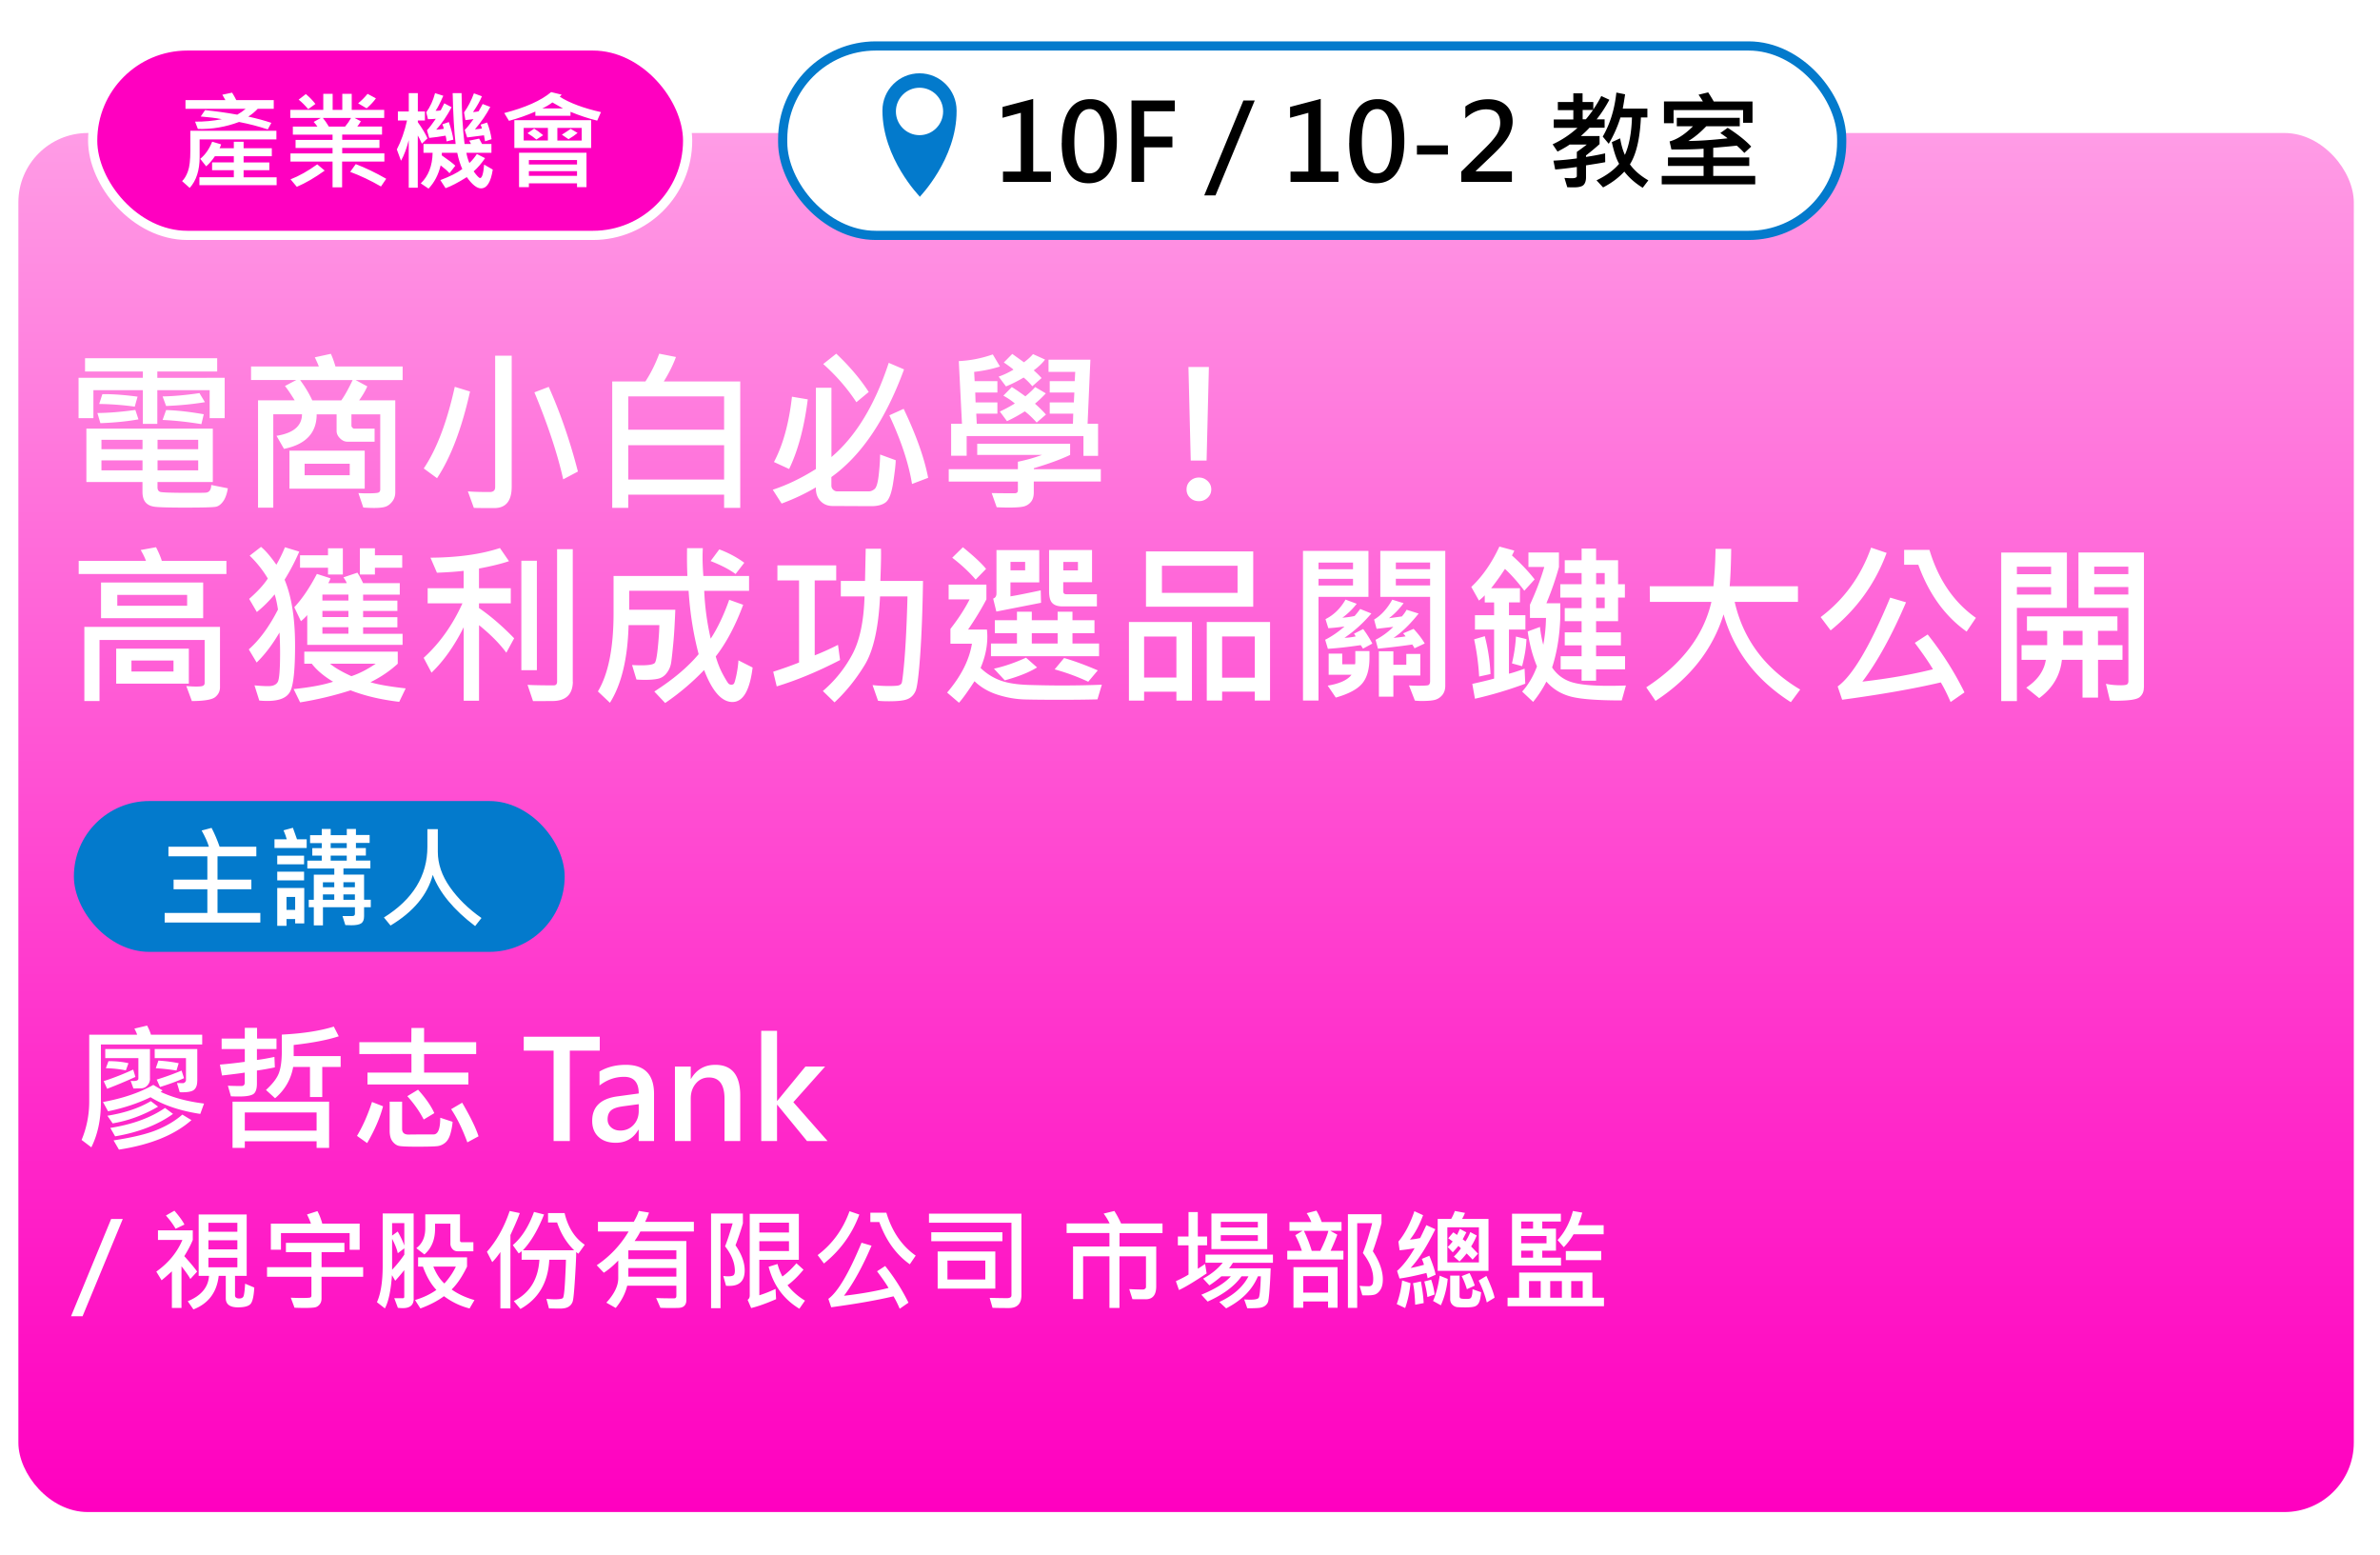 <svg id="_圖層_3" xmlns="http://www.w3.org/2000/svg" viewBox="0 0 518 338.26"><defs><linearGradient id="_未命名漸層_317" x1="254.15" y1="24.94" x2="254.15" y2="325.01" gradientUnits="userSpaceOnUse"><stop offset="0" stop-color="#ff9ce6"/><stop offset=".03" stop-color="#ff97e4"/><stop offset=".7" stop-color="#ff2bca"/><stop offset="1" stop-color="#ff00c0"/></linearGradient><filter id="drop-shadow-10" filterUnits="userSpaceOnUse"><feOffset dx="4" dy="4"/><feGaussianBlur result="blur" stdDeviation="2"/><feFlood flood-color="#000" flood-opacity=".4"/><feComposite in2="blur" operator="in"/><feComposite in="SourceGraphic"/></filter><style>.cls-1,.cls-3{fill:#037acc;stroke-width:0}.cls-3{fill:#fff}</style></defs><g style="filter:url(#drop-shadow-10)"><rect y="24.94" width="508.3" height="300.07" rx="15.1" ry="15.1" style="fill:url(#_未命名漸層_317);stroke-width:0"/><rect x="166.35" y="6" width="230.49" height="41.22" rx="20.27" ry="20.27" style="stroke-miterlimit:10;stroke-width:2px;fill:#fff;stroke:#037acc"/><path d="M224.73 35.58H214.3v-2.24h3.88V20.55l-3.98 1.08v-2.36l6.67-1.75v15.82h3.86v2.24Zm2.37-8.52c0-3.11.53-5.47 1.59-7.08 1.06-1.61 2.6-2.41 4.62-2.41 3.85 0 5.77 3.02 5.77 9.07 0 2.96-.53 5.24-1.58 6.84s-2.58 2.4-4.57 2.4-3.38-.75-4.37-2.26c-.98-1.51-1.48-3.69-1.48-6.55Zm2.73-.1c0 4.51 1.09 6.77 3.28 6.77s3.24-2.3 3.24-6.91-1.06-7.09-3.17-7.09c-2.23 0-3.35 2.41-3.35 7.23Zm21.86-6.74h-6.68v5.5h6.16v2.34h-6.16v7.51h-2.74V17.86h9.42v2.36Zm17.4-2.35-8.54 20.65h-2.45l8.52-20.65h2.47Zm18.22 17.71h-10.43v-2.24h3.88V20.55l-3.98 1.08v-2.36l6.67-1.75v15.82h3.86v2.24Zm2.36-8.52c0-3.11.53-5.47 1.59-7.08 1.06-1.61 2.6-2.41 4.62-2.41 3.85 0 5.77 3.02 5.77 9.07 0 2.96-.53 5.24-1.58 6.84s-2.58 2.4-4.57 2.4-3.38-.75-4.37-2.26c-.98-1.51-1.48-3.69-1.48-6.55Zm2.73-.1c0 4.51 1.09 6.77 3.28 6.77s3.24-2.3 3.24-6.91-1.06-7.09-3.17-7.09c-2.23 0-3.35 2.41-3.35 7.23Zm18.74 2.67h-6.75v-1.99h6.75v1.99Zm13.91 5.95h-11.01v-2.24l5.13-5.05c1.14-1.12 1.99-2.09 2.53-2.9.54-.82.82-1.7.82-2.66 0-1.96-1.04-2.94-3.11-2.94-1.55 0-3.05.65-4.48 1.96v-2.58c1.44-1.05 3.09-1.58 4.96-1.58 1.62 0 2.92.43 3.88 1.3.96.87 1.45 2.05 1.45 3.55 0 1.08-.31 2.16-.91 3.23-.61 1.07-1.67 2.34-3.19 3.8l-3.93 3.75v.06h7.87v2.32Zm21.24-17.9c-.82 1.55-1.75 2.98-2.79 4.29h1.74v1.83h-3.3c-.37.42-.99 1.02-1.88 1.81h4.08v1.75a50.8 50.8 0 0 1-2.95 2.46v.33c1.5-.23 2.89-.49 4.16-.78l.02 1.92c-.72.15-2.11.37-4.18.69v2.6c0 .72-.17 1.27-.51 1.64-.34.37-1.07.55-2.18.55-.4 0-.86-.01-1.39-.03l-.61-2.03c.68.05 1.22.07 1.62.07.72 0 1.07-.16 1.07-.47v-1.97c-2.19.3-3.76.48-4.71.54l-.38-1.92c1.81-.1 3.5-.26 5.09-.49v-1.42c.81-.56 1.53-1.09 2.17-1.6h-3.73c-.53.39-1.41.9-2.64 1.54l-1.07-1.59c1.94-.89 3.75-2.08 5.41-3.58h-5.16v-1.83h4.26v-2.03h-3.37V18.2h3.37v-1.9h2.01v1.9h2.34v1.62c.79-1.17 1.37-2.15 1.73-2.93l1.76.81Zm-3.58 2.25h-2.25v2.03h.69c.4-.45.92-1.13 1.57-2.03Zm12.05 15.31-1.23 1.62c-1.65-1.02-2.98-2.2-4-3.52-1.27 1.36-2.8 2.5-4.62 3.44l-1.43-1.54c2.15-1.04 3.79-2.24 4.92-3.6-.59-.99-1.12-2.56-1.59-4.71l1.81-.83c.24 1.42.58 2.62 1.03 3.6.92-2.04 1.44-4.75 1.54-8.15h-2.5c-.62 1.99-1.47 3.9-2.55 5.74l-1.31-1.57c1.59-2.73 2.58-5.92 2.97-9.58l1.9.38c-.15 1.04-.32 2.08-.51 3.11h5.36v1.92h-1.41c-.21 4.6-1 8.01-2.39 10.21.96 1.34 2.3 2.5 4.02 3.49Zm23.26.87h-20.35v-1.83h9.11v-2.17h-7.75v-1.85h7.75v-1.9c-1.9.14-4.23.19-7 .17l-.4-1.76c1.64-.43 3.34-1.53 5.1-3.3h-3.53v-1.83h13.7v1.83h-7.28c-1.35 1.41-2.65 2.48-3.91 3.21 2.29-.02 5.14-.21 8.53-.58-.21-.21-.74-.59-1.57-1.15l1.61-1.14c2.3 1.49 4.01 2.86 5.12 4.09l-1.5 1.38a20.82 20.82 0 0 0-1.64-1.59c-1.68.18-3.39.33-5.13.47v2.1h7.84v1.85h-7.84v2.17h9.14v1.83Zm-.58-13.39h-2.06v-2.77h-15.13v2.86h-2.09v-4.73h8.48c-.37-.61-.69-1.1-.96-1.47l2.1-.51c.31.46.72 1.13 1.22 1.99h8.43v4.64Z" style="stroke-width:0"/><path class="cls-1" d="M204.2 20.04c0-4.47-3.61-8.09-8.07-8.09s-8.07 3.62-8.07 8.09c0 10.41 8.07 18.67 8.07 18.67v.17s8.07-8.26 8.07-18.67v-.17Z"/><ellipse class="cls-3" cx="196.13" cy="20.25" rx="5.14" ry="5.16"/><rect x="16.17" y="6" width="129.49" height="41.22" rx="20.61" ry="20.61" style="fill:#ff00c0;stroke:#fff;stroke-miterlimit:10;stroke-width:2px"/><path class="cls-3" d="M56.16 26.33H39.45v3.84c0 2.89-.72 5.13-2.16 6.72l-1.66-1.48c.5-.46.92-1.17 1.27-2.12.35-.94.53-2.45.53-4.52v-4.31h18.73v1.85Zm-.58-6.65h-3.49c-.63.66-1.31 1.22-2.05 1.69 1.83.4 3.5.85 5.02 1.36l-.78 1.43c-1.96-.65-4.04-1.19-6.25-1.62-2.93 1.1-5.91 1.61-8.96 1.52l-.61-1.59c1.97.02 3.92-.16 5.83-.54-1.36-.26-2.9-.45-4.6-.58l.94-1.38c2.19.21 4.53.53 7.01.98.72-.41 1.32-.83 1.82-1.27H36.37v-1.89h8.69c-.21-.38-.43-.77-.67-1.18l2.13-.45c.32.51.62 1.05.91 1.62h8.15v1.89Zm.63 16.62H39.4v-1.73h7.49v-1.54h-4.73v-1.69h4.73v-1.35h-4.12c-.6.9-1.23 1.63-1.9 2.2l-1.29-1.63c1.1-.9 1.97-2.14 2.6-3.73l1.94.58c-.1.36-.21.64-.34.85h3.11v-1.41h2.13v1.41h6.14V30h-6.14v1.35h5.6v1.69h-5.6v1.54h7.19v1.73Zm23.43-5.15h-9.18v5.61h-2.08v-5.61h-9.16v-1.76h9.16V28.2h-8.05v-1.76h8.05V25.3h-8.64v-1.76h5.34c-.25-.37-.52-.71-.81-1.01l1.57-.87h-6.65v-1.75h7.17v-3.49h2.04v3.49h2.1v-3.49h2.05v3.49h7.07v1.75h-6.46l1.38.73c-.31.51-.56.89-.78 1.14h5.39v1.76h-8.67v1.14h8.11v1.76h-8.11v1.19h9.18v1.76Zm-12.97 1.97c-2.15 1.55-4.17 2.72-6.07 3.53l-1.36-1.63c1.84-.71 3.78-1.8 5.81-3.26l1.62 1.36Zm-2.02-14.5-1.57 1.13c-.68-.81-1.37-1.5-2.08-2.07l1.57-1.21c.83.7 1.52 1.42 2.08 2.15Zm7.77 3.04h-6.15c.45.55.88 1.17 1.3 1.88h3.54c.5-.59.94-1.22 1.3-1.88Zm7.64 13.24-1.14 1.68c-2.25-1.3-4.48-2.36-6.7-3.18l1.21-1.69c2.12.81 4.33 1.87 6.63 3.19Zm-2.25-17.49c-.43.63-1.1 1.36-2.01 2.17l-1.85-1.1c.72-.58 1.4-1.27 2.05-2.06l1.82.98Zm11.22 8.71-1.21 1.14c-.37-.82-.66-1.42-.89-1.78v11.36h-1.97V26.5c-.45 1.78-1.01 3.28-1.68 4.48l-.91-2.46c.94-1.81 1.68-3.91 2.22-6.3H82.6v-1.97h2.37v-3.99h1.97v3.99h1.54v1.97h-1.54v.37c.98 1.37 1.68 2.55 2.1 3.52Zm14.22 6.79c-.42 2.72-1.27 4.08-2.56 4.08-.9 0-1.93-.82-3.09-2.45-1.91 1.2-3.45 2-4.62 2.41l-1.14-1.76c2.13-.8 3.72-1.6 4.78-2.41-.44-.95-.81-2.13-1.1-3.53h-3.35l-.02.56c1.46 1 2.44 1.75 2.95 2.25l-1.27 1.63c-.41-.47-1.05-1.04-1.92-1.7-.5 2.06-1.38 3.74-2.64 5.05l-1.69-1.14c1.66-1.59 2.52-3.8 2.58-6.65h-1.99v-1.92h7c-.33-2.69-.54-6.38-.65-11.06h1.94c.05 4.24.26 7.92.65 11.06h1.38c-.05-.22-.17-.46-.38-.72l2.17-.45c.17.27.38.66.64 1.17h2.04v1.92h-5.45c.11.7.32 1.44.65 2.23.59-.56 1.14-1.21 1.63-1.97l1.78.9c-.77 1.15-1.6 2.11-2.48 2.88.7.97 1.17 1.45 1.4 1.45.43 0 .72-.98.88-2.93l1.88 1.09Zm-8.58-6.52-1.47.38c-.05-.54-.13-.96-.22-1.25-1.29.22-2.47.39-3.56.49l-.49-1.66c.48-.5 1.12-1.34 1.92-2.5-.71.06-1.28.09-1.7.09l-.38-1.5c.85-1.16 1.49-2.55 1.92-4.17l1.79.57c-.69 1.59-1.25 2.68-1.68 3.27.33.02.7 0 1.12-.09.15-.25.41-.77.78-1.54l1.59.85c-.98 1.86-2.09 3.49-3.35 4.89.5-.02 1.05-.09 1.65-.19-.05-.31-.15-.64-.31-.98l1.41-.49c.53 1.59.86 2.87.98 3.84Zm8.33-.11-1.43.47-.23-1.31c-1.36.19-2.58.35-3.66.47l-.54-1.63c.47-.43 1.11-1.22 1.92-2.37-.59.09-1.18.17-1.76.23l-.3-1.68c.84-1.15 1.56-2.53 2.15-4.15l1.74.64c-.4.99-1.05 2.14-1.94 3.44.46-.03.86-.08 1.21-.16.38-.64.68-1.17.89-1.6l1.66.64c-.79 1.56-1.91 3.18-3.34 4.87.33-.02.83-.07 1.52-.17-.07-.3-.16-.59-.29-.85l1.43-.46c.46 1.21.79 2.42.96 3.62Zm23.8-5.88-.82 1.85c-1.91-.47-3.85-1.11-5.81-1.92v.87h-7.65v-.92c-1.81.8-3.72 1.47-5.74 2.01l-1.03-1.69c4.61-1.19 8.01-2.71 10.21-4.56l2.29.56c-.16.2-.3.35-.42.45 2.17 1.37 5.16 2.49 8.98 3.35Zm-2.14 7.8h-16.71v-6.05h16.71v6.05Zm-1.01 8.52h-2.06v-.83h-10.48v.83h-2.14v-7.49h14.68v7.49Zm-8.4-10.15v-2.74h-5.27v2.74h5.27Zm-1.03-1.15-1.47.94c-.56-.47-1.21-.93-1.94-1.38l1.45-.98c.48.27 1.14.74 1.97 1.43Zm7.37 6.37v-.96h-10.48v.96h10.48Zm0 2.48v-1.03h-10.48v1.03h10.48Zm-3.06-14.68c-1.26-.7-2.02-1.14-2.3-1.3-.64.48-1.37.92-2.19 1.3h4.49Zm4.07 6.99v-2.74h-5.29v2.74h5.29Zm-.89-1.65c-.52.43-1.17.89-1.97 1.36l-1.45-.98c.91-.58 1.55-1 1.92-1.27l1.5.89Z"/></g><path class="cls-3" d="M48.9 90.99h-3.27V84.9H34.24v7.33h-3.15V84.9H20.33v6.09H17.1v-8.78h13.99v-1.37H18.51v-2.89h28.76v2.89H34.24v1.37H48.9v8.78Zm.69 15.27c-.21 1.24-.55 2.18-1.02 2.83-.47.65-.98 1.04-1.54 1.17s-2.84.19-6.85.19c-3.33 0-5.46-.06-6.41-.17s-1.64-.44-2.09-.97-.67-1.3-.67-2.29v-2.13H18.8V93.27h27.52v11.62H34.28v1.15c0 .52.19.85.58.99.39.14 2.6.21 6.63.21 1.73 0 2.81-.01 3.24-.04.43-.02.74-.19.94-.48.2-.3.3-.69.3-1.19l3.62.72ZM30.13 91.25c-2.36.43-5.12.71-8.28.83l-.65-2.21c2.5-.02 5.25-.25 8.26-.67l.67 2.04Zm-.19-4.94-.61 2.17a64.09 64.09 0 0 0-7.74-.58l.69-2.13c2.09-.04 4.64.14 7.66.54Zm1.08 11.43V95.7h-8.94v2.04h8.94Zm0 4.6v-2.17h-8.94v2.17h8.94Zm12.12-4.6V95.7h-8.85v2.04h8.85Zm0 4.6v-2.17h-8.85v2.17h8.85Zm1.45-14.83c-2.57.43-5.39.71-8.44.83l-.76-2.08c2.34-.04 5.01-.28 8.02-.72l1.19 1.97Zm-.24 2.63-.52 2.15c-3.02-.49-5.83-.8-8.44-.91l.76-2.15c2.25.05 4.98.35 8.2.91Zm43.27-7.44H77.4l2.54 1.37c-.4.93-.99 1.94-1.78 3.04h7.87v20.02c0 .74-.2 1.39-.61 1.94s-.88.93-1.4 1.14c-.53.21-1.4.32-2.61.32-.63 0-1.41-.03-2.34-.09l-1.06-3.15c.64.04 1.24.06 1.78.06 1.48 0 2.35-.06 2.6-.18s.37-.34.37-.68V90.16h-6.27v2.5c0 .11.07.24.2.39.14.15.26.22.37.22h4.47v2.84h-5.92c-.58 0-1.12-.25-1.61-.74-.5-.49-.74-1.03-.74-1.61v-3.6h-4.34c0 4.04-2.37 6.55-7.11 7.51l-1.63-2.84c3.67-.58 5.52-2.14 5.55-4.68h-6.25v20.32h-3.32V87.11h7.98c-.88-1.42-1.58-2.46-2.12-3.12l2.47-1.3h-9.85v-2.95h14.75c-.17-.47-.46-1.13-.87-1.99l3.49-.76c.33.71.67 1.62 1 2.75h14.62v2.95Zm-8.24 23.64H63v-8.28h16.38v8.28ZM76.75 82.7H65.32c1.05 1.42 1.94 2.89 2.65 4.42h6.31c.69-.95 1.52-2.42 2.47-4.42Zm-.63 20.71v-2.5H66.3v2.5h9.82ZM102.3 85.2c-1.81 8.08-4.2 14.36-7.18 18.85l-2.89-2.12c2.81-4.18 5.06-10.1 6.75-17.76l3.32 1.02Zm9.07 20.69c0 3.1-1.26 4.66-3.77 4.66s-3.9-.01-4.47-.04l-1.3-3.6c.96.1 2.55.15 4.75.15.79 0 1.19-.35 1.19-1.06V77.39h3.6v28.5Zm14.4-3.28-3.19 1.69c-1.25-5.57-3.34-11.88-6.27-18.93l3.12-1.19c2.54 5.69 4.65 11.83 6.35 18.42Zm35.34 7.9h-3.51v-2.88h-20.86v2.88h-3.49v-27.5h7.22c1.19-1.82 2.19-3.83 3.01-6.05l3.64.72c-.63 1.73-1.52 3.51-2.65 5.33h16.64v27.5ZM157.6 93.5v-7.25h-20.86v7.25h20.86Zm0 10.84v-7.46h-20.86v7.46h20.86Zm39.16-23.96c-4.01 10.94-9.28 18.74-15.81 23.42v1.86c0 .36.13.66.39.9s.55.36.87.36h6.87c.45 0 .88-.18 1.29-.53.41-.35.71-1.42.9-3.19.19-1.77.28-3.21.28-4.3l3.4 1.24c-.01.89-.19 2.49-.54 4.8-.35 2.31-.88 3.75-1.6 4.33s-1.8.87-3.22.87l-8.37-.04c-1.1 0-1.99-.37-2.68-1.12-.69-.75-1.01-1.73-.96-2.94-2.26 1.35-4.75 2.52-7.46 3.53l-1.93-3.01c3.1-1.01 6.23-2.52 9.39-4.51V84.37h3.38v15.08c5.31-4.5 9.46-11.34 12.47-20.5l3.34 1.43Zm-20.95 6.51c-.77 6.1-2.12 11.15-4.06 15.16l-3.3-1.52c1.97-3.71 3.27-8.45 3.92-14.21l3.45.58Zm13.27-1.6-2.69 2.23c-1.98-3.02-4.39-5.79-7.22-8.31l2.84-2.25c2.86 2.7 5.21 5.47 7.07 8.33Zm12.93 18.68-3.51 1.34c-.72-4.43-2.36-9.41-4.94-14.94l3.12-1.41c2.75 5.76 4.52 10.77 5.33 15.01Zm37.57.81H225v2.36c0 .85-.19 1.53-.58 2.02s-.88.83-1.48 1.01c-.6.18-1.73.27-3.39.27-.77 0-1.64-.02-2.62-.07l-1.09-3.08c.87.02 2.54.04 5.01.04.46 0 .69-.21.69-.63v-1.91h-15.05v-2.69h15.05v-1.63c1.88-.38 3.63-.88 5.25-1.48h-14.1v-2.43h20.22v2.43c-2.07.98-4.7 1.94-7.9 2.89v.22h14.58v2.69ZM239 99.2h-3.19v-4.32h-25.42v4.29h-3.38v-6.96h2.36l-.69-13.64c2.46-.11 4.93-.59 7.4-1.45l1.56 2.63c-1.77.56-3.64.95-5.62 1.17l.11 2.02h4.95v2.47h-4.82l.07 2.15h4.75v2.45h-4.6l.11 2.19h20.93l.07-2.19h-5.12v-2.45h5.25l.11-2.15h-5.36v-2.47h5.44l.11-2.02h-5.81v-2.65h9.11l-.61 13.93h2.28v7Zm-11.54-20.97c-.59.79-1.42 1.58-2.47 2.36.62.54 1.19 1.1 1.71 1.67l-2.02 1.78c-.63-.75-1.26-1.39-1.89-1.89-1.31.78-2.59 1.42-3.84 1.93l-1.6-2.13c1.1-.38 2.18-.89 3.23-1.52-.35-.32-1.05-.84-2.1-1.56l1.84-1.86 2.54 1.82c.83-.61 1.48-1.2 1.97-1.78l2.63 1.19Zm.19 11.97-2.02 1.74c-.95-1.05-1.81-1.86-2.58-2.43-1.32.84-2.62 1.55-3.88 2.13l-1.56-2.1c.92-.4 2-.98 3.27-1.74-.64-.57-1.48-1.14-2.5-1.71l1.84-1.87c.67.4 1.65 1.07 2.95 2.02 1.04-.88 1.75-1.55 2.13-2.02l2.32 1.37c-.73.8-1.52 1.55-2.36 2.25.85.74 1.65 1.53 2.39 2.36Zm33.29 13.71c.73 0 1.36.25 1.89.75.53.5.8 1.11.8 1.83s-.26 1.31-.78 1.81-1.16.75-1.91.75-1.41-.24-1.92-.73-.77-1.1-.77-1.83.26-1.34.79-1.84a2.7 2.7 0 0 1 1.9-.74Zm2.17-24.05-.5 20.35h-3.45l-.5-20.35h4.45ZM49.29 124.9H17.13v-2.86h14.64c-.24-.68-.62-1.47-1.15-2.36l3.34-.61c.58 1.13 1 2.12 1.26 2.97h14.06v2.86Zm-1.41 24.66c0 .85-.35 1.56-1.04 2.12-.69.56-2.39.85-5.08.87l-1.21-3.27c.85.07 1.57.11 2.15.11.8 0 1.31-.06 1.52-.19.21-.12.32-.31.32-.56v-9.39H21.66v13.29h-3.3V136.4h29.52v13.16Zm-3.66-15.05H21.99v-7.76h22.23v7.76Zm-3.12 14.25H25.29v-7.61H41.1v7.61Zm-.37-16.96v-2.36h-15.2v2.36h15.2Zm-2.97 14.32v-2.39h-9.15v2.39h9.15Zm27.37-26.1c-.85 2.02-1.92 4.06-3.19 6.12 1.52 3.65 2.28 8.42 2.28 14.32 0 5.21-.34 8.52-1.03 9.94s-2.36 2.12-5.02 2.12c-.63 0-1.21-.03-1.74-.09l-1.04-3.3c1.11.11 2.11.17 2.99.17 1.08 0 1.77-.32 2.1-.97.32-.65.48-2.76.48-6.32 0-1.37-.04-2.83-.13-4.38-1.55 2.65-3.2 4.82-4.97 6.53l-1.71-2.86c2.35-2.08 4.47-4.97 6.35-8.67-.21-1.36-.45-2.46-.72-3.3-1.27 1.52-2.57 2.8-3.88 3.84l-1.67-2.86c1.78-1.55 3.14-3.02 4.06-4.43a23.786 23.786 0 0 0-3.95-4.97l2.47-1.91c.92.73 2.03 2.02 3.34 3.88.69-1.19 1.32-2.46 1.87-3.8l3.12.95Zm23.17 29.76-1.41 2.93c-4.01-.47-7.54-1.31-10.59-2.5a75.07 75.07 0 0 1-10.98 2.62l-1.41-2.89c3.59-.37 6.45-.9 8.59-1.6-2-1.2-3.55-2.5-4.64-3.92h-1.63v-2.62h20.34v2.62c-1.69 1.56-3.67 2.9-5.94 4.03 1.65.51 4.21.95 7.68 1.34Zm-.69-9.46H66.87v-6.49c-.37.45-.83.89-1.37 1.34l-1.45-3.04c1.71-1.82 3.35-4.24 4.92-7.25l2.95.95c-.12.41-.28.76-.48 1.06h4.03c-.12-.35-.37-.77-.72-1.26l3.04-1.02c.41.63.82 1.39 1.24 2.28h7.98v2.5h-7.98v1.3h7.46v2.25h-7.46v1.35h7.46v2.21h-7.46v1.41h8.59v2.43ZM74.62 119.3v5.71h-3.23v-1.48H65.3v-2.71h6.09v-1.52h3.23Zm1.21 11.37v-1.3h-5.66v1.3h5.66Zm0 3.6v-1.35h-5.66v1.35h5.66Zm0 3.62v-1.41h-5.66v1.41h5.66Zm5.94 6.53h-9.93c.98.84 2.52 1.74 4.64 2.71 1.69-.56 3.46-1.46 5.29-2.71Zm5.77-20.89H81.6v1.48h-3.27v-5.71h3.27v1.52h5.94v2.71Zm24.37 15.34-1.71 3.15c-1.5-2.02-3.48-4.01-5.94-5.99v16.44h-3.34v-15.99c-2.03 4.06-4.36 7.35-7 9.89l-1.71-3.23c3.49-3.18 6.3-7.13 8.44-11.86h-7.57V128h7.83v-3.79c-1.6.19-3.53.32-5.81.41l-1.41-3.27c5.95-.04 10.99-.74 15.12-2.1l1.97 2.86c-1.66.56-3.83 1.09-6.53 1.6V128h6.92v3.28h-6.92v1.02c2.52 1.73 5.07 3.92 7.64 6.57Zm4.94 6.96h-3.38v-23.82h3.38v23.82Zm7.83 2.54c-.05 2.73-1.51 4.13-4.38 4.17l-4.29.02-1.19-3.54c1.22.07 3.13.11 5.71.11.48 0 .72-.28.72-.83v-28.8h3.41v28.87Zm39.13-3.15c-.62 5.02-2.08 7.53-4.4 7.53s-4.4-2.32-6.16-6.96a53.319 53.319 0 0 1-8.48 7.18l-2.36-2.5c4.11-2.63 7.32-5.34 9.65-8.13-1.15-4.35-1.88-8.96-2.19-13.8h-12.93v4.14h10.04c-.12 3.12-.27 5.56-.44 7.32s-.31 3.1-.44 4.01c-.12.91-.44 1.71-.96 2.39-.51.69-1.14 1.11-1.88 1.28s-1.7.25-2.88.25c-.59 0-1.21-.02-1.86-.07l-.95-3.15c.77.04 1.42.06 1.97.06 1.79 0 2.8-.2 3.03-.6.23-.4.44-1.54.62-3.4.19-1.87.29-3.45.32-4.75h-6.7c-.19 7.26-1.54 12.9-4.06 16.9l-2.62-2.47c2.28-3.8 3.41-9.48 3.41-17.03v-8.09h16.07c-.09-2.03-.11-4.04-.07-6.05h3.43c-.04.63-.06 1.29-.06 1.99 0 1.2.06 2.55.17 4.06h9.95v3.23h-9.76c.15 3.48.62 6.95 1.41 10.41 1.48-2.25 2.83-5.07 4.03-8.46l3.04 1.09c-1.68 4.53-3.67 8.28-5.97 11.24.43 1.5.97 2.84 1.62 4.02.65 1.18 1.06 1.83 1.23 1.95.17.12.36.18.56.18.22 0 .4-.07.53-.21.13-.14.31-.76.55-1.86.23-1.1.38-2.18.45-3.23l3.08 1.56Zm-1.82-22.77-1.89 2.45c-1.39-1.01-3.2-1.95-5.44-2.82l1.89-2.54c2.04.77 3.85 1.74 5.44 2.91Zm20.85 21.17c-4.81 2.49-9.41 4.4-13.79 5.73l-.76-3.19c2.04-.66 3.92-1.32 5.62-2v-17.87h-4.71v-3.27H182v3.27h-4.68v16.31c1.52-.59 3.21-1.35 5.07-2.28l.45 3.3Zm18.05-17.22c-.09 6.12-.29 11.45-.6 15.97-.32 4.52-.66 7.19-1.03 8.01s-.93 1.39-1.69 1.72c-.75.33-2.11.49-4.06.49-1.14 0-1.94-.04-2.41-.11l-1.19-3.41c1.26.14 2.42.2 3.49.2 1.22 0 1.98-.05 2.25-.15.28-.1.47-.25.58-.45s.27-1.39.48-3.56c.21-2.17.38-4.62.51-7.36.13-2.73.23-5.39.29-7.98h-5.97c-.33 6.88-1.46 11.88-3.38 14.99-1.92 3.12-4.09 5.81-6.53 8.07l-2.54-2.47c2.61-2.23 4.74-4.86 6.38-7.91 1.65-3.05 2.54-7.28 2.69-12.68H183v-3.36h5.27l.15-7.01h3.32c.05 1.25 0 3.59-.13 7.01h9.28Zm38.92 22.59-.95 3.19c-2.45.06-5.12.09-8.02.09-3.14 0-5.71-.02-7.7-.07-1.99-.05-3.98-.39-5.97-1.02s-3.68-1.61-5.07-2.95c-1.5 2.29-2.62 3.85-3.38 4.68l-2.58-2.21c3.02-3.53 4.82-7.07 5.4-10.63h-4.68v-3.23c1.76-2.26 3.15-4.4 4.17-6.42h-4.56v-3.21h8.22v3.21c-1.1 2.1-2.43 4.29-3.99 6.57h4.1c.06.5.09 1.01.09 1.54 0 2.25-.49 4.52-1.47 6.81 1.19 1.16 2.57 2.05 4.14 2.66 1.57.61 3.69.96 6.35 1.04 2.67.08 5.06.12 7.17.12 3.09 0 5.99-.06 8.7-.17Zm-25.2-25.2-2.26 2.32c-1.4-1.63-3.1-3.22-5.1-4.75l2.32-2.28c2.41 1.95 4.09 3.53 5.05 4.71Zm24.6 19h-23.53v-2.76h5.66v-2.25h-4.82v-2.82h4.82v-1.86h3.23v1.86h5.62v-1.86h3.23v1.86h4.79v2.82h-4.79v2.25h5.79v2.76Zm-12.62-11.63-9.74 1.91-.69-2.82c.48-.16.72-.54.72-1.13v-9.43h9.31v7.03h-6.27v3.04c.96-.14 3.16-.57 6.59-1.3l.07 2.69Zm-.87 14.06c-1.67 1.05-4.01 1.99-7.03 2.82l-2.36-2.54c2.24-.49 4.56-1.29 6.98-2.39l2.41 2.12Zm-2.6-21.12v-1.84h-3.19v1.84h3.19Zm7.07 15.92v-2.25h-5.62v2.25h5.62Zm8.55-8.07h-7.48c-.99 0-1.73-.23-2.21-.71-.48-.47-.72-1.34-.72-2.6v-8.96h9.35v7h-6.27v1.97c0 .43.22.65.65.65h6.68v2.65Zm.19 13.92-2.08 2.47a45.825 45.825 0 0 0-7.31-2.69l2.06-2.47c2.12.61 4.56 1.5 7.33 2.69Zm-4.32-21.76v-1.84h-3.19v1.84h3.19Zm24.81 28.33h-3.38v-1.93h-7.03v1.93h-3.3v-17.09h13.71v17.09Zm-3.38-5.01v-8.92h-7.03v8.92h7.03Zm16.72-15.42h-23.34v-12.02h23.34v12.02Zm-3.41-3.01v-5.9h-16.46v5.9h16.46Zm7.07 23.43h-3.32v-1.93h-7.11v1.93h-3.34v-17.09h13.77v17.09Zm-3.32-4.97v-8.96h-7.11v8.96h7.11Zm24.74-17.59h-10.87v22.56h-3.38v-32.56h14.25v10Zm-3.36-6.01v-1.45h-7.51v1.45h7.51Zm0 3.54v-1.45h-7.51v1.45h7.51Zm4.19 12.65-2.02 1.09c-.17-.28-.34-.54-.5-.76-2.75.41-5.13.67-7.14.8l-.59-1.97c1.42-.72 2.83-1.68 4.21-2.89-1.4.2-2.57.32-3.53.37l-.61-1.97c1.79-.89 3.25-2.31 4.36-4.25l2.43.91c-.88 1.14-1.92 2.15-3.12 3.04 1.13-.1 2.02-.23 2.67-.39.43-.48.83-.99 1.21-1.52l2.43.98c-1.77 2.09-3.72 3.85-5.84 5.29.66 0 1.47-.1 2.43-.3-.14-.26-.26-.45-.37-.58l2-1.02c.77 1.03 1.43 2.08 1.99 3.15Zm-.61 3.08c0 2.47-.53 4.34-1.58 5.59-1.05 1.26-2.97 2.28-5.75 3.07l-1.76-2.6c2.57-.42 4.3-1.21 5.18-2.36h-4.97v-4.6h2.95v2.32h2.78c.05-.11.07-.33.07-.67v-2.21h3.08v1.45Zm12.04-3.12-2.25 1.06c-.06-.19-.22-.46-.48-.83-1.73.27-4.22.58-7.46.91l-.52-1.93c1.45-.75 2.73-1.69 3.86-2.82l-3.64.43-.54-2.02c1.52-.9 2.84-2.34 3.95-4.32l2.47.76c-1.01 1.35-2.08 2.44-3.19 3.27 1.42-.19 2.36-.32 2.82-.39.46-.54.8-1.03 1.02-1.45l2.62.83c-1.91 2.38-3.72 4.14-5.46 5.29 1.21-.12 2.08-.23 2.62-.33-.15-.22-.33-.44-.54-.65l2.28-.98c1.05 1.13 1.86 2.19 2.43 3.19Zm-.98 6.98h-5.86v4.6h-3.15v-9.87h3.15v2.93h2.82v-2.36h3.04v4.69Zm5.44 2.21c0 .79-.2 1.44-.59 1.96-.4.51-.89.87-1.48 1.07-.59.2-1.61.3-3.07.3-.57 0-1.06-.03-1.48-.09l-1.28-3.3c.64.05 1.36.07 2.15.07.93 0 1.57-.03 1.92-.09.35-.06.53-.38.53-.96v-18.28h-10.84v-10h14.14v29.33Zm-3.3-25.35v-1.45h-7.46v1.45h7.46Zm0 3.54v-1.45h-7.46v1.45h7.46Zm22.75-1.32-2.25 2.47c-1.34-1.79-2.74-3.38-4.21-4.75-.93 1.44-1.93 2.84-3.01 4.21h6.27v3.08h-2.39v2.78H332v3.12h-3.58v9.61c.75-.17 1.89-.54 3.4-1.09l.15 3.27a86.692 86.692 0 0 1-10.95 3.27l-.58-3.23c2.05-.46 3.64-.84 4.75-1.15v-10.67h-4.17v-3.12h4.17v-2.78h-2.04v-1.56c-.26.3-.68.68-1.26 1.15l-1.67-2.97c2.4-2.25 4.44-5.18 6.12-8.78l3.23.87c-.05.21-.22.56-.5 1.06 1.98 1.77 3.62 3.51 4.94 5.21Zm-9.61 20.6-2.47.54c-.16-2.8-.53-5.49-1.09-8.09l2.32-.69c.72 2.78 1.13 5.53 1.24 8.24Zm7.83-7.61c-.06 1.76-.38 3.72-.95 5.9l-2.21-.61c.47-1.97.76-3.92.87-5.84l2.28.56Zm21.65 10.08-.91 3.27c-5.29 0-9.01-.28-11.13-.85-2.13-.57-3.88-1.65-5.27-3.25a25.15 25.15 0 0 1-2.89 4.42l-2.39-2.25c1.35-1.48 2.42-3.31 3.23-5.47-.95-2.29-1.63-4.82-2.02-7.61l2.67-.98c.15 1.39.39 2.68.72 3.88.36-1.92.56-3.87.59-5.84h-3.49v-2.89c1.29-2.78 2.33-5.52 3.12-8.2h-3.45v-3.15h6.64v3.15c-.68 2.51-1.59 5.15-2.73 7.9h3.02v3.19c-.14 3.97-.73 7.56-1.78 10.78 1.03 1.53 2.4 2.58 4.13 3.15 1.73.56 4.44.84 8.14.84 1.24 0 2.5-.02 3.8-.07Zm-.19-3.49h-6.31v2.47h-3.15v-2.47h-4.56v-2.86h4.56v-2.36h-3.67v-2.84h3.67v-2.43h-3.67v-2.82h3.67v-2.32h-4.64v-2.89h4.64v-2.43h-3.67v-2.8h3.67v-2.54h3.15v2.54h4.79v5.23h1.48v2.89h-1.48v5.14h-4.79v2.43h5.4v2.84h-5.4v2.36h6.31v2.86Zm-4.43-18.52v-2.43h-1.87v2.43h1.87Zm0 5.21v-2.32h-1.87v2.32h1.87Zm42.55 17.7-2.04 2.75c-7.51-4.79-12.39-11.16-14.64-19.11-2.36 7.64-7.3 13.92-14.81 18.83l-2.02-2.95c7.76-5.06 12.48-11.26 14.18-18.59H359.1l-.04-3.41h13.86c.27-2.66.43-5.37.46-8.13h3.41c-.04 3.3-.15 6.01-.33 8.13h14.86v3.41h-13.77c1.86 8.16 6.61 14.52 14.25 19.07Zm18.81-29.74c-2.47 6.69-6.54 12.31-12.19 16.87l-2.17-2.89c5.08-3.82 8.75-8.86 10.98-15.12l3.38 1.15Zm16.94 30.36-3.02 2.1c-.71-1.66-1.42-3.08-2.13-4.27-5.85 1.37-13.01 2.63-21.47 3.77l-.98-2.89c3.25-2.35 7.06-8.79 11.43-19.33l3.45 1.02c-3.08 7.21-6.25 12.96-9.5 17.26 5.7-.66 10.82-1.55 15.36-2.69-.77-1.32-2.08-3.24-3.95-5.75l2.8-1.82c3.15 3.96 5.83 8.16 8.02 12.62Zm2.49-16.22-2.02 2.99c-4.7-3.33-8.21-8.18-10.52-14.55h-3.08v-3.23h5.51c1.94 6.48 5.31 11.41 10.11 14.79Zm19.79-2.17h-10.87v20.28h-3.41v-32.32h14.29v12.04Zm-3.43-7.33v-1.63h-7.44v1.63h7.44Zm0 4.43v-1.63h-7.44v1.63h7.44Zm15.55 14.21h-5.33v8.22h-3.38v-8.22h-4.49c-.36 3.39-2 6.17-4.94 8.33l-2.82-2.28c2.46-1.62 3.88-3.64 4.27-6.05h-5.29v-3.19h5.58v-3.12h-4.4v-3.15h19.69v3.15h-4.23v3.12h5.33v3.19Zm-8.7-3.19v-3.12h-4.21v3.12h4.21Zm13.34 9.24c0 .85-.3 1.54-.91 2.06-.61.52-2.31.78-5.1.78-.52 0-.98-.01-1.37-.04l-.87-3.64c.92.21 2 .32 3.27.32.68 0 1.12-.06 1.32-.19.2-.12.3-.38.3-.78v-15.88h-10.87v-12.04h14.25v29.41Zm-3.38-24.7v-1.63h-7.42v1.63h7.42Zm0 4.43v-1.63h-7.42v1.63h7.42ZM44.01 227.27H21.96v12.64c0 3.69-.69 6.94-2.08 9.74l-2.12-1.61c1.1-2.64 1.66-5.44 1.66-8.41v-14.49h10.43c-.12-.36-.32-.8-.6-1.32l2.77-.66c.38.72.66 1.38.83 1.98h11.16v2.12Zm.4 12.85-.82 2.26c-4.38-.67-7.98-1.88-10.83-3.63-2.77 1.34-5.85 2.36-9.24 3.06l-1.11-2.02c4.33-.79 7.98-2.03 10.96-3.72l2.01 1.2c-.08.09-.22.19-.42.31 2.62 1.24 5.77 2.09 9.46 2.55Zm-14.94-5.79a101.96 101.96 0 0 1-6.15 2.58l-.75-1.66c2.26-.74 4.39-1.58 6.42-2.52l.48 1.6Zm3.18.38c0 .58-.19 1.07-.58 1.49s-.87.62-1.46.62l-1.57.03-.6-1.66c.25.02.46.03.63.03.7 0 1.05-.18 1.05-.54v-4.44h-7.21v-1.98h9.73v6.45Zm-4.69-3.35-.57 1.55c-1.42-.29-2.87-.45-4.35-.47l.57-1.54c1.64 0 3.09.15 4.35.45Zm6.43 9.45c-3.15 1.84-6.45 3.05-9.87 3.63l-1.14-1.66c3.78-.62 6.93-1.67 9.45-3.18l1.57 1.2Zm3.27 1.57c-3.36 2.4-7.56 4.03-12.6 4.88l-1.05-1.83c4.81-.76 8.78-2.21 11.91-4.35l1.74 1.3Zm4.01 1.35c-3.64 3.22-8.9 5.36-15.78 6.42l-1.17-2.01c4.08-.62 7.22-1.37 9.41-2.27s4.05-2.01 5.56-3.34l1.98 1.2Zm1.26-8.53c0 .92-.24 1.57-.73 1.96s-1.51.56-3.08.5l-.6-2.01c.21.02.66.03 1.35.03.13 0 .26-.07.4-.21s.21-.29.21-.45v-4.78h-6.81v-1.98h9.27v6.93Zm-4.04-3.84-.48 1.58c-1.48-.24-2.98-.41-4.5-.5l.57-1.66c1.52.09 2.99.28 4.41.57Zm1.17 3.24c-1.55.69-3.3 1.33-5.23 1.92l-.72-1.61c2.01-.62 3.81-1.28 5.41-1.96l.54 1.66Zm20.09-6.33h-4.23v2.37c1.02-.12 2.29-.34 3.81-.66l.09 2.27c-1.3.28-2.6.51-3.9.69v2.8c0 1.22-.27 2-.81 2.34s-1.57.51-3.08.51c-.54 0-1.13-.01-1.77-.04l-.66-2.3c1.01.04 1.98.06 2.92.06.5 0 .75-.25.75-.75v-2.17c-.91.15-2.56.36-4.95.63l-.45-2.37c1.69-.14 3.49-.34 5.41-.6v-2.78h-5.04v-2.29h5.04v-2.33h2.67v2.33h4.23v2.29Zm11.48 21.5h-2.72v-1.44H53.28v1.44h-2.67v-10.05h21.02v10.05Zm-2.72-3.75v-3.96H53.28v3.96h15.63Zm5.24-13.86h-4.01v6.55h-2.67v-6.55h-3.66c-.49 2.72-1.8 5-3.94 6.81l-1.98-1.8c1.47-1.35 2.42-2.59 2.83-3.73s.62-2.73.62-4.78v-3.54c4.59-.23 8.36-.82 11.31-1.74l1.08 2.11c-2.44.8-5.71 1.43-9.81 1.89v2.42h10.22v2.37Zm9.22 8.56c-.66 2.51-1.82 5.18-3.46 8.01l-2.21-1.57c1.25-2.07 2.34-4.53 3.27-7.38l2.4.94Zm20.27-11.37H92.3v4.04h9.64v2.58H79.98v-2.58h9.57v-4.04H78.21v-2.58h11.31l.03-3.09h2.75v3.09h11.34v2.58Zm-5.13 14.75c-.07.86-.23 1.73-.48 2.6s-.62 1.52-1.11 1.93-1.03.66-1.65.75-2.14.13-4.58.13c-2.08 0-3.37-.06-3.88-.18s-.97-.44-1.38-.97-.62-1.31-.62-2.34v-6.3h2.71v5.92c0 .84.49 1.25 1.46 1.23s2.77-.03 5.38-.03c.98 0 1.46-1.21 1.46-3.63l2.7.89Zm-3.98-1.89-2.31 1.39c-.9-1.75-2.09-3.44-3.57-5.08l2.34-1.41c1.65 1.82 2.83 3.52 3.54 5.1Zm9.62 5.04-2.43 1.32c-1.08-2.93-2.26-5.34-3.53-7.22l2.4-1.41c1.81 3.09 2.99 5.52 3.56 7.31Zm26.39-18.64h-6.52v19.67h-3.53v-19.67h-6.5v-3.02h16.55v3.02Zm-.06 4.55c1.65-.98 3.56-1.46 5.73-1.46 4.09 0 6.14 2.11 6.14 6.34v10.24h-3.34v-2.46h-.07c-1.1 1.89-2.74 2.84-4.92 2.84-1.59 0-2.84-.43-3.76-1.29s-1.37-2.02-1.37-3.47c0-3.05 1.81-4.82 5.43-5.33l4.7-.64c0-2.41-1.06-3.62-3.18-3.62-1.94 0-3.73.63-5.36 1.89v-3.03Zm4.97 7.59c-1.17.16-2 .45-2.48.89s-.73 1.08-.73 1.93c0 .71.26 1.3.78 1.75s1.18.68 1.99.68c1.15 0 2.11-.41 2.87-1.22s1.14-1.84 1.14-3.08v-1.44l-3.57.48Zm25.67 7.53h-3.43v-9.16c0-3.12-1.13-4.67-3.4-4.67-1.14 0-2.09.43-2.83 1.3s-1.12 1.96-1.12 3.29v9.24h-3.44v-16.2h3.44v2.65h.07c1.2-2.02 2.96-3.03 5.27-3.03 3.62 0 5.43 2.23 5.43 6.68v9.9Zm18.99 0h-4.47l-6.45-7.87h-.07v7.87h-3.44V224.3h3.44v15.22h.07l6.11-7.44h4.28l-6.91 7.75 7.44 8.45ZM26.72 265.25l-8.75 21.16h-2.51l8.73-21.16h2.53Zm16.19 11.44-1.49 1.61c-.27-.55-.91-1.47-1.92-2.77v9.07h-2.09v-7.97c-1.09.99-1.84 1.64-2.24 1.95l-1.15-1.89c2.65-1.88 4.54-4.18 5.68-6.89h-5.32v-2.09h7.58v2.09c-.43 1.06-1.05 2.24-1.85 3.53 1.4 1.55 2.33 2.68 2.79 3.36Zm-2.77-10.23-1.92.91c-.55-.96-1.25-1.92-2.11-2.88l1.85-1.05c1.07 1.24 1.8 2.25 2.18 3.02Zm15.2 13.71c-.1 1.87-.37 3.05-.8 3.55s-1.35.75-2.76.75c-1.76 0-2.64-.67-2.64-2v-4.85H47.6c-.41 3.59-2.24 6.03-5.5 7.3l-1.24-1.78c2.93-1.2 4.47-3.04 4.63-5.52h-2.25v-13.36h10.45v13.36h-2.54v4.21c0 .48.31.71.93.71.41 0 .7-.12.87-.38s.3-1.2.4-2.84l1.99.84Zm-3.68-12.15v-1.95h-6.3v1.95h6.3Zm0 3.84v-1.99h-6.3v1.99h6.3Zm0 3.89v-2.06h-6.3v2.06h6.3Zm27.37 2.06h-9.05v4.75c0 .52-.14.94-.42 1.28s-.61.55-.98.63-1.16.13-2.36.13c-.72 0-1.43-.02-2.12-.05l-.81-2.18c.76.04 1.49.06 2.19.06 1.2 0 1.89-.03 2.05-.1s.25-.2.25-.39v-4.12h-9.66v-2.09h9.66v-3.27h-5.55v-2.02h12.73v2.02h-4.97v3.27h9.05v2.09Zm-.74-5.86H76.1v-3.64H61.15v3.62h-2.2v-5.68h8.73c-.16-.48-.44-1.14-.86-1.99l2.27-.73c.45.86.8 1.77 1.05 2.72h8.14v5.71Zm11.75 10.66c0 1.35-.79 2.03-2.36 2.03-.34 0-.7-.02-1.08-.06l-.79-2.11c.29.02.9.02 1.84.02.23 0 .34-.11.34-.33v-5.79c-.73.92-1.39 1.69-1.97 2.31l-.71-1.21c-.24 3.36-.75 5.77-1.54 7.23l-1.73-1.35c.84-1.85 1.25-4.5 1.25-7.95v-11.36h6.74v18.55ZM88 271.02v-4.88h-2.66v2.72l1.22-.89c.63 1.12 1.11 2.13 1.44 3.05Zm0 1.97v-1.37l-1.42 1.07c-.21-.91-.62-1.96-1.24-3.13v6.73c.99-1.04 1.88-2.14 2.66-3.29Zm15.27 9.89-1.07 1.83c-1.99-.5-3.85-1.39-5.57-2.67-1.38 1.03-3.09 1.92-5.13 2.67l-1.17-1.83c1.73-.51 3.28-1.24 4.65-2.2-1.18-1.25-2.16-2.94-2.93-5.07H91v-2.02h10.65v2.02c-1.02 2.12-2.13 3.78-3.35 4.97 1.37.98 3.02 1.75 4.97 2.31Zm-.25-10.61h-3.41c-.47 0-.85-.17-1.14-.5s-.44-.72-.44-1.16v-4.34h-3.34v1.08c0 2.4-.77 4.27-2.32 5.61l-1.76-1.37c1.3-.97 1.95-2.41 1.95-4.31v-3.05h7.56v5.68c0 .26.13.39.39.39h2.52v1.97Zm-3.8 3.33h-4.91c.66 1.6 1.46 2.83 2.41 3.68 1.08-1.2 1.91-2.43 2.5-3.68Zm13.91-11.64c-.26.73-.66 1.72-1.21 2.95l-.83 1.83v15.96h-2.18v-12.27c-.64.93-1.23 1.66-1.78 2.2l-1.15-2.25c2.12-2.41 3.77-5.38 4.95-8.88l2.2.46Zm14.14 6.89-1.39 1.95-.48-.36c.02.88-.07 2.76-.25 5.64s-.34 4.56-.49 5.06-.43.88-.87 1.17-1.07.43-1.92.43c-.48 0-1.28-.01-2.39-.04l-.55-2.07c.79.06 1.39.09 1.82.09.98 0 1.57-.09 1.76-.28s.35-1.43.47-3.71.19-3.83.19-4.62h-3.62c-.25 4.94-2.34 8.51-6.28 10.71l-1.44-1.71c3.45-1.74 5.31-4.74 5.57-9h-3.87v-1.86c-.15.15-.36.31-.64.48l-1.28-1.8c1.93-1.63 3.46-4.04 4.61-7.22l2.19.55c-1.36 3.41-2.89 6-4.61 7.79h11.16c-1.66-1.62-2.9-3.64-3.71-6.05h-1.97v-2.04h3.6c.74 3.12 2.21 5.42 4.39 6.89Zm23.76-2.88h-11.66c-.31.63-.73 1.32-1.25 2.06h11.26v12.87c0 .53-.14.94-.43 1.23s-.72.44-1.29.46-1.15.02-1.71.02c-.9 0-1.64-.01-2.21-.04l-.93-2.13c1.02.05 2.32.07 3.9.07.34 0 .5-.18.5-.55v-2.2h-10.7c-.41 1.7-1.24 3.31-2.5 4.84l-2.04-1.15c1.73-1.89 2.59-3.66 2.59-5.31v-3.86c-1.06 1.11-2.11 2-3.14 2.66l-1.54-1.63a22.88 22.88 0 0 0 6.94-7.35h-6.68v-2.09h7.8c.51-.9.88-1.69 1.1-2.38l2.21.36c-.2.61-.48 1.28-.84 2.02h10.61v2.09Zm-3.82 6v-1.9h-10.45v1.9h10.45Zm0 3.82v-1.88h-10.45v1.88h10.45Zm12.87-6.82c1.34 1.93 2 3.75 2 5.47 0 2.24-1.1 3.36-3.3 3.36-.23 0-.49 0-.76-.02l-.6-2.14c.3.05.66.08 1.07.08.56 0 .95-.08 1.15-.23s.3-.47.3-.94c0-1.77-.71-3.55-2.13-5.36.45-1.12 1-2.78 1.65-4.99h-2.64v18.45h-2.06v-20.59h6.93v2.14c-.52 1.75-1.05 3.34-1.61 4.77Zm13.78 3.16h-8.59v7.71c1.1-.34 2.28-.8 3.53-1.39l.12 2.24c-2.16.94-3.97 1.58-5.43 1.93l-.77-1.79c.3-.2.46-.51.46-.94v-17.77h10.69v10.01Zm-2.14-5.94v-2.14h-6.45v2.14h6.45Zm0 4.03v-2.14h-6.45v2.14h6.45Zm3.48 10.79-1.22 1.76c-3.41-2.06-5.64-5.11-6.69-9.13l1.93-.6c.29 1.02.64 1.93 1.07 2.72 1.04-.75 2.05-1.71 3.05-2.88l1.54 1.39c-1.19 1.44-2.35 2.57-3.48 3.39 1.01 1.3 2.28 2.42 3.81 3.35Zm11.83-18.73c-1.56 4.23-4.13 7.78-7.7 10.65l-1.37-1.83c3.21-2.41 5.52-5.6 6.94-9.55l2.13.73Zm10.7 19.17-1.91 1.32c-.45-1.05-.89-1.95-1.35-2.7-3.7.87-8.21 1.66-13.56 2.38l-.62-1.83c2.05-1.48 4.46-5.55 7.22-12.21l2.18.64c-1.95 4.55-3.95 8.19-6 10.9 3.6-.41 6.84-.98 9.7-1.7-.48-.84-1.32-2.05-2.5-3.63l1.77-1.15c1.99 2.5 3.68 5.16 5.06 7.97Zm1.57-10.24-1.28 1.89c-2.97-2.1-5.18-5.16-6.64-9.19h-1.95v-2.04h3.48c1.23 4.09 3.36 7.21 6.39 9.34Zm23.01 8.61c0 1.87-.91 2.8-2.74 2.8-1.62 0-2.8-.02-3.55-.05l-.62-2.16c1.78.04 3.02.06 3.71.06s1.03-.2 1.03-.61v-15.8h-17.95v-1.97h20.12v17.72Zm-4.14-11.74h-15.48v-1.95h15.48v1.95Zm-1.54 10.32h-12.55v-8.09h12.55v8.09Zm-2.18-1.99v-4.12h-8.24v4.12h8.24Zm38.6-10.1h-9.39v2.93h7.99v8.66c0 1.88-.77 2.81-2.3 2.81-1.38 0-2.34 0-2.88-.02l-.69-2.19c1.08.06 2.09.09 3.02.09.13 0 .27-.05.41-.16s.21-.23.21-.37v-6.69h-5.77v11.23h-2.18v-11.23h-5.73v9.29h-2.19v-11.43h7.92v-2.93h-9.32v-2.09h9.36c-.33-.7-.76-1.42-1.3-2.14l2.33-.57c.51.8 1 1.7 1.46 2.72h9.02v2.09Zm9.67 2.66h-2.02v5.09c.3-.16.83-.51 1.59-1.03l.33 2.06c-2.82 1.89-4.83 3.09-6.02 3.61l-.67-1.92c1.27-.59 2.18-1.07 2.75-1.44v-6.36h-2.32v-1.92h2.32v-5.32h2.02v5.32h2.02v1.92Zm14.31 3.8h-8.68c-.35.54-.63.94-.84 1.2h9.05c-.06 1.75-.15 3.35-.26 4.8s-.23 2.31-.34 2.58-.3.51-.56.73-.61.37-1.05.46-1.4.13-2.88.13l-.67-1.92c.43.03.87.05 1.31.05 1 0 1.61-.12 1.83-.39s.38-1.83.48-4.7h-.64c-1.2 2.91-3.51 5.24-6.91 6.98l-1.49-1.39c3.03-1.4 5.15-3.26 6.35-5.59h-1.51c-1.52 2.14-3.98 3.97-7.38 5.5l-1.37-1.49c2.99-1.22 5.14-2.55 6.43-4.01h-2.06c-.94.8-1.81 1.45-2.62 1.97l-1.36-1.46c1.79-.99 3.21-2.14 4.27-3.46h-3.76V273h14.68v1.76Zm-1.22-2.98h-12.15v-7.73h12.15v7.73Zm-2.04-4.69v-1.24h-8.07v1.24h8.07Zm0 2.93v-1.27h-8.07v1.27h8.07Zm18.62 4.03h-12.22v-1.89h3.18c-.38-1.18-.86-2.31-1.44-3.39l1.58-.96h-2.84v-1.92h4.76a10.5 10.5 0 0 0-1.01-1.92l2.11-.55c.38.6.77 1.43 1.15 2.47h4.32v1.92h-2.43l1.51.84c-.34.96-.83 2.13-1.46 3.5h2.79v1.89Zm-1.28 10.49h-2.06v-1.36h-5.4v1.36h-2.13v-8.82h9.6v8.82Zm-2.06-3.28v-3.6h-5.4v3.6h5.4Zm.07-13.44h-5.32c.68 1.41 1.25 2.86 1.7 4.35h1.85c.9-1.8 1.49-3.25 1.77-4.35Zm9.68 4.44c1.45 2.23 2.17 4.27 2.17 6.12 0 .91-.16 1.64-.49 2.19s-.72.9-1.18 1.08-1.39.24-2.79.19l-.6-2.06c.65.06 1.32.09 2.02.09.27 0 .5-.1.68-.29s.27-.64.27-1.34c0-1.77-.75-3.64-2.25-5.6.75-1.98 1.42-4.15 2.02-6.5h-3.26v18.43h-2.02v-20.37h7.31v1.93c-.55 2.11-1.18 4.15-1.89 6.13Zm8.2 6.94c-.2 1.96-.59 3.77-1.17 5.41l-1.83-.86c.59-1.66.98-3.37 1.17-5.14l1.83.59Zm5.45-1.83-1.73.76c-.08-.42-.16-.8-.26-1.15-2.34.59-4.29 1-5.86 1.21l-.53-1.66c1.27-1.11 2.55-2.76 3.82-4.95-1.16.22-2.25.37-3.27.46l-.26-1.89c1.38-1.64 2.54-3.84 3.48-6.61l1.89.87c-.82 2.21-1.78 3.98-2.87 5.31.73-.05 1.47-.17 2.23-.34.23-.44.68-1.38 1.35-2.81l1.95.89c-1.84 3.78-3.64 6.59-5.38 8.43.85-.14 1.82-.37 2.91-.69-.08-.33-.23-.75-.46-1.28l1.63-.69c.75 1.83 1.21 3.21 1.37 4.15Zm-2.59 6.16-1.85.36c-.08-2.11-.24-3.67-.48-4.68l1.73-.39c.34 1.82.54 3.39.6 4.7Zm2.37-1.86-1.56.55c-.12-1.04-.35-2.17-.67-3.39l1.49-.39c.41 1.15.65 2.22.74 3.22Zm2.86-3.39c-.2 2.07-.7 3.98-1.49 5.73l-1.7-.94c.66-1.45 1.14-3.29 1.44-5.5l1.75.7Zm8.88-1.76h-11.06v-11.3h2.93c.29-.48.56-1.06.81-1.73l2.19.41c-.06.23-.27.68-.61 1.32h5.74v11.3Zm-2.09-1.84v-7.64h-6.87v7.64h6.87Zm-.2-1.9-1.17 1.29c-.57-.6-1-1.05-1.3-1.34-.58.73-1.1 1.32-1.56 1.75l-1.22-1.08c.5-.46 1.01-1.05 1.54-1.78-.25-.25-.43-.43-.55-.53-.27.34-.68.81-1.23 1.39l-1.1-1.15c.33-.31.69-.71 1.08-1.2-.25-.2-.57-.43-.96-.7l1.09-1.29c.16.09.43.29.81.57.19-.34.39-.79.62-1.32l1.42.75-.79 1.51c.3.23.5.39.57.48.4-.55.76-1.24 1.08-2.05l1.39.75c-.35.87-.75 1.66-1.21 2.38l1.49 1.56Zm.68 8.38c-.09 1.03-.23 1.75-.42 2.17s-.46.71-.83.88-1.09.26-2.17.26c-.68 0-1.24-.02-1.68-.05s-.82-.21-1.14-.52-.49-.72-.49-1.22v-5.12h2.04v4.46c0 .25.08.41.25.49s.62.12 1.36.12c.4 0 .66-.06.8-.18s.23-.35.3-.69.11-.76.11-1.25l1.88.66Zm-1.37-1.44-1.72.79c-.34-1.1-.71-2.05-1.14-2.85l1.71-.66c.36.64.74 1.55 1.15 2.72Zm4.3 2.64-1.69 1.03c-.38-1.55-.97-3.13-1.77-4.76l1.68-1.01c.97 2.08 1.56 3.66 1.78 4.73Zm23.81 1.85h-20.98v-1.85h2.52v-5.47h15.94v5.47h2.52v1.85Zm-9.36-8.84h-10.65v-11.29h10.63v1.71h-4.05v1.54h2.98v4.79h-2.98v1.52h4.08v1.72Zm-6.07-8.04v-1.54h-2.59v1.54h2.59Zm2.93 3.19v-1.58h-5.52v1.58h5.52Zm-2.93 3.13v-1.52h-2.59v1.52h2.59Zm1.66 8.71v-3.62h-2.54v3.62h2.54Zm4.61 0v-3.62h-2.54v3.62h2.54Zm9.09-13.8h-6.55a13.47 13.47 0 0 1-2.13 2.81l-1.35-1.56c1.53-1.63 2.64-3.74 3.34-6.32l2.04.36c-.29 1.07-.6 1.98-.94 2.73h5.59v1.97Zm-.53 5.62h-7.7v-1.97h7.7v1.97Zm-4.03 4.56h-2.5v3.62h2.5v-3.62Z"/><rect class="cls-1" x="16.08" y="174.3" width="106.82" height="32.82" rx="16.41" ry="16.41"/><path class="cls-3" d="M56.65 200.74H35.84v-2.09h9.29v-5.16h-7.35v-2.09h7.35v-5.07h-8.47v-2.09h8.81c-.3-1.01-.83-2.18-1.58-3.53l2.16-.57c.67 1.3 1.25 2.66 1.75 4.1h7.99v2.09h-8.45v5.07h7.37v2.09h-7.37v5.16h9.32v2.09Zm10.1-16.22h-7.01v-1.9h2.67c-.12-.49-.36-1.14-.7-1.95l2.04-.55.89 2.5h2.11v1.9Zm-.57 3.55h-5.84v-1.88h5.84v1.88Zm0 3.5h-5.84v-1.9h5.84v1.9Zm.05 9.36h-1.99v-.96h-1.88v1.49h-2.02v-8.24h5.88v7.71Zm-1.99-2.95v-2.81h-1.88v2.81h1.88Zm16.46-.57h-1.46v1.96c0 .76-.21 1.27-.63 1.55-.42.27-1.12.41-2.1.41-.32 0-.77-.01-1.35-.04l-.62-1.97h2.18c.35 0 .53-.17.53-.5v-1.41h-6.96v3.95H68.3v-3.95h-1.1v-1.62h1.1v-5.47h4.46v-1.34h-5.87v-1.71h3.14v-1.1h-2.06v-1.63h2.06v-1.08h-2.54v-1.73h2.54v-1.35h1.95v1.35h3.5v-1.35h1.99v1.3h2.98v1.73h-2.98v1.12h2.16v1.63h-2.16v1.1h3.14v1.71h-5.86v1.34h4.49v5.47h1.46v1.62Zm-7.95-4.35v-1.08h-2.47v1.08h2.47Zm0 2.73v-1.17h-2.47v1.17h2.47Zm2.72-11.25v-1.08h-3.5v1.08h3.5Zm0 2.73v-1.1h-3.5v1.1h3.5Zm1.77 5.79v-1.1h-2.5v1.1h2.5Zm0 2.73v-1.17h-2.5v1.17h2.5Zm27.55 3.96-1.38 1.76c-4.67-3.54-7.75-7.25-9.22-11.14-1.16 4.36-4.22 8.03-9.19 11.02l-1.44-1.75c6.3-3.93 9.46-9.06 9.46-15.39v-3.83h2.27v4.93c0 2.61.87 5.17 2.62 7.67s4.04 4.75 6.88 6.73Z"/></svg>